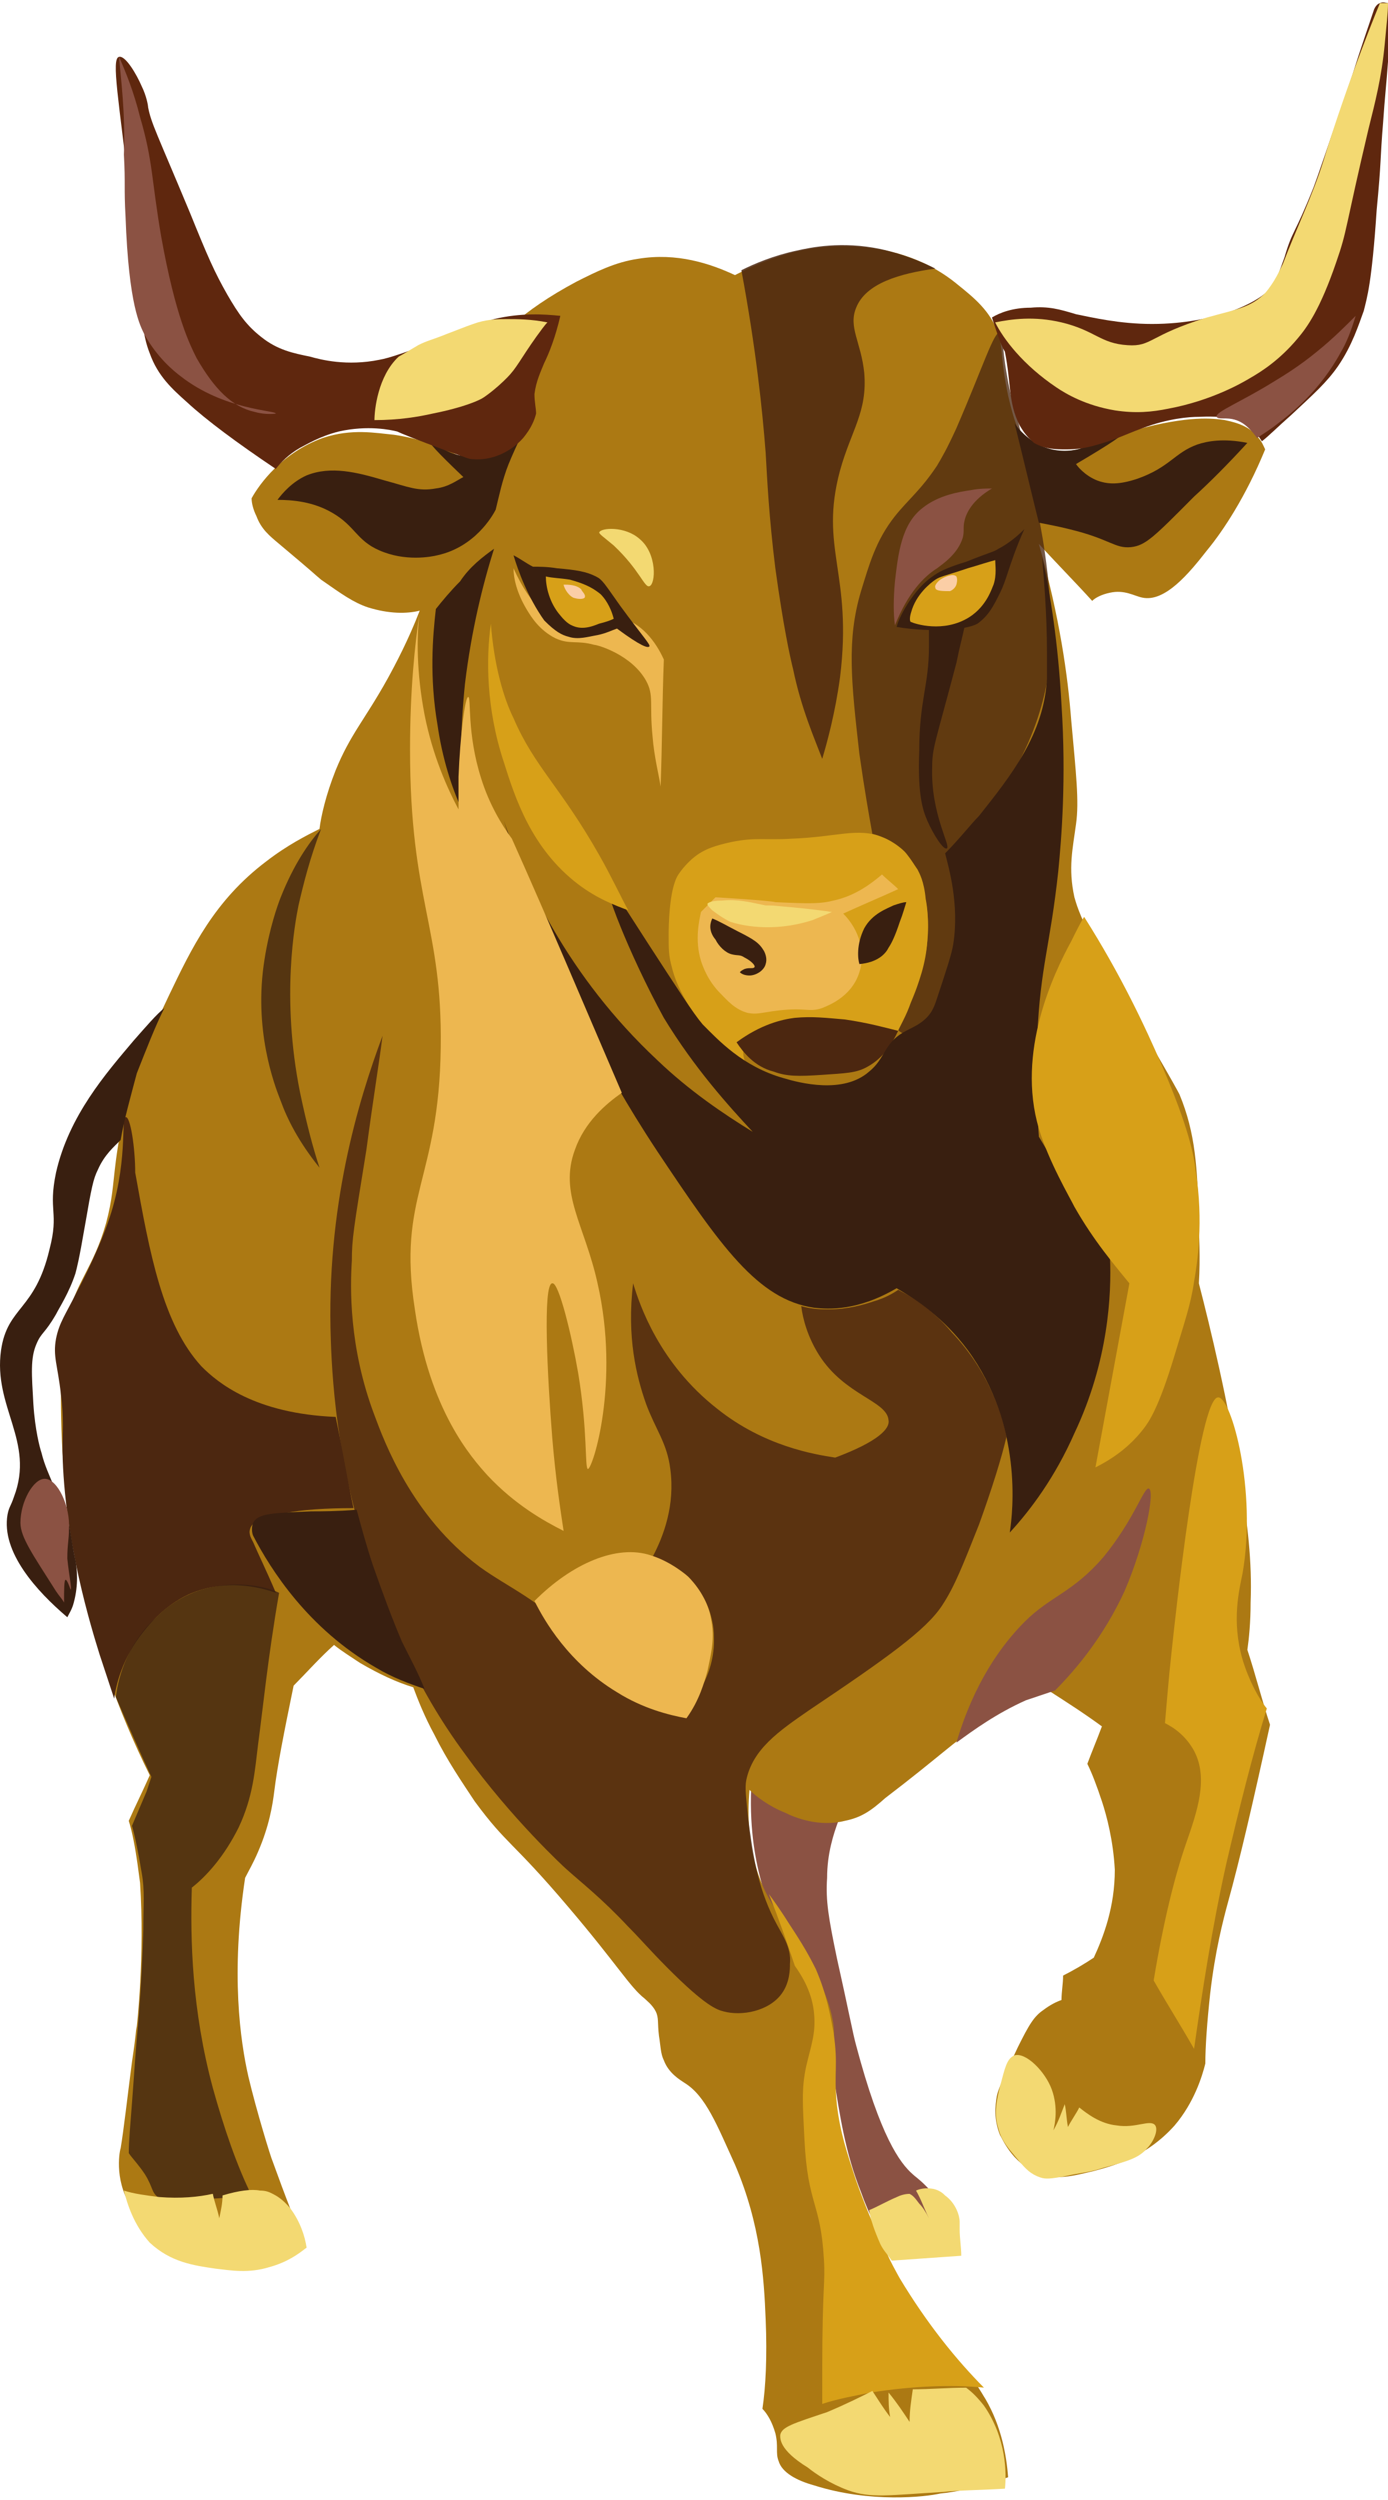 <?xml version="1.0" encoding="UTF-8"?> <svg xmlns="http://www.w3.org/2000/svg" width="50" height="90" viewBox="0 0 50 90" fill="none"><path d="M27.058 64.378C27.465 64.672 28.048 64.965 28.688 65.199C29.271 65.375 29.737 65.493 30.202 65.551C30.028 66.02 29.795 66.724 29.795 67.603C29.737 68.424 29.853 69.069 30.144 70.477C30.552 72.294 30.727 73.233 30.843 73.643C31.716 76.927 32.415 77.865 32.881 78.275C32.939 78.334 33.114 78.451 33.347 78.686C33.871 79.213 34.22 79.8 34.395 80.152C33.58 80.386 32.765 80.621 31.949 80.855C31.658 80.386 31.309 79.741 31.018 78.92C30.435 77.454 30.261 76.164 30.028 74.757C29.795 73.115 29.911 73.174 29.737 72.529C29.445 71.591 29.096 71.356 28.281 69.714C27.873 68.893 27.64 68.483 27.465 67.897C27.233 67.076 27 65.962 27.058 64.378Z" fill="#8B5243"></path><path d="M26.475 9.904C25.601 9.494 24.378 9.083 22.981 9.318C22.166 9.435 21.467 9.787 20.768 10.139C19.778 10.666 19.021 11.194 18.497 11.663C17.973 13.305 17.449 15.006 16.925 16.647C16.401 16.296 15.411 15.826 14.188 15.651C13.547 15.592 12.674 15.416 11.626 15.768C10.17 16.296 9.354 17.41 9.063 17.938C9.063 18.113 9.122 18.348 9.238 18.582C9.413 19.052 9.704 19.286 10.053 19.579C11.451 20.752 11.218 20.576 11.567 20.869C12.324 21.397 12.732 21.69 13.256 21.866C14.013 22.101 14.654 22.101 15.12 21.983C14.712 23.039 14.246 23.918 13.955 24.446C13.14 25.912 12.616 26.44 12.091 27.73C11.742 28.609 11.567 29.372 11.509 29.841C11.043 30.075 10.344 30.427 9.587 31.013C7.724 32.421 6.909 34.121 6.093 35.822C5.569 36.936 4.521 39.047 4.172 41.803C4.055 42.741 4.055 43.151 3.822 44.031C3.357 45.673 2.716 46.142 2.367 47.666C2.25 48.253 2.192 48.78 2.192 49.953C2.192 51.83 2.25 54.292 3.065 57.517C3.473 59.218 4.172 61.446 5.395 63.909C5.162 64.436 4.871 65.023 4.638 65.55C4.696 65.726 4.754 65.961 4.812 66.254C4.929 66.841 4.987 67.368 5.045 67.779C5.22 70.417 4.929 72.939 4.929 72.939C4.871 73.232 4.929 73.056 4.754 74.229C4.579 75.577 4.463 76.633 4.346 77.336C4.288 77.512 4.114 78.626 4.812 79.565C5.162 80.034 5.628 80.268 5.861 80.385C6.093 80.62 7.025 81.558 8.597 81.617C9.82 81.675 10.694 81.089 11.043 80.913C10.694 80.151 10.286 79.096 9.82 77.805C9.762 77.688 9.238 75.988 8.947 74.756C8.656 73.466 8.306 71.062 8.83 67.603C8.947 67.368 9.122 67.075 9.296 66.665C9.704 65.726 9.82 64.964 9.879 64.495C9.995 63.557 10.228 62.384 10.577 60.684C11.043 60.215 11.509 59.687 12.033 59.218C12.324 59.452 12.616 59.628 12.965 59.863C13.664 60.273 14.304 60.566 14.886 60.742C15.061 61.211 15.294 61.798 15.644 62.443C16.109 63.381 16.634 64.143 17.099 64.847C18.264 66.43 18.439 66.254 20.477 68.658C22.224 70.71 22.69 71.531 23.214 71.942C23.272 72.001 23.505 72.176 23.621 72.411C23.738 72.645 23.68 72.821 23.738 73.29C23.796 73.642 23.796 73.936 23.913 74.17C24.087 74.639 24.495 74.874 24.67 74.991C25.427 75.46 25.834 76.516 26.475 77.923C27.407 80.092 27.523 82.027 27.581 83.493C27.639 84.842 27.581 85.956 27.465 86.718C27.639 86.894 27.814 87.187 27.931 87.598C28.047 88.067 27.931 88.302 28.047 88.595C28.163 89.005 28.688 89.298 29.328 89.474C31.366 90.119 33.346 89.885 33.87 89.767C34.453 89.709 35.326 89.533 36.316 89.181C36.258 88.419 36.083 87.363 35.501 86.367C35.384 86.191 34.919 85.311 34.045 84.49C33.579 84.021 33.463 84.08 33.172 83.669C32.589 82.966 32.414 82.32 32.123 81.558C31.541 80.034 31.424 80.327 30.9 78.978C30.668 78.392 30.143 76.985 30.027 75.108C29.91 73.525 30.202 73.408 29.91 72.352C29.677 71.473 29.154 70.652 28.746 69.948C28.28 69.186 28.047 68.893 27.814 68.541C27.348 67.779 26.824 66.489 26.999 64.436C27.232 64.671 27.698 65.023 28.28 65.257C28.629 65.433 29.503 65.785 30.435 65.55C31.017 65.433 31.366 65.199 31.89 64.73C33.812 63.264 34.394 62.677 35.21 62.15C35.792 61.798 36.607 61.27 37.772 60.859C38.412 61.27 39.053 61.68 39.694 62.15C39.519 62.619 39.344 63.029 39.169 63.498C39.344 63.85 39.519 64.319 39.694 64.847C39.868 65.374 40.101 66.254 40.159 67.31C40.159 68.658 39.752 69.714 39.402 70.476C39.053 70.71 38.645 70.945 38.296 71.121C38.296 71.414 38.238 71.707 38.238 72.001C38.063 72.059 37.83 72.176 37.597 72.352C37.248 72.587 37.073 72.88 36.665 73.701C36.2 74.698 35.967 75.167 35.908 75.46C35.85 75.812 35.792 76.281 36.025 76.867C36.083 76.926 36.432 77.864 37.364 78.216C38.063 78.509 38.645 78.333 39.402 78.157C40.043 77.981 41.266 77.688 42.314 76.516C43.013 75.695 43.304 74.756 43.42 74.287C43.42 73.701 43.479 72.821 43.595 71.766C43.77 70.241 44.061 69.127 44.236 68.482C44.643 67.016 45.109 65.023 45.75 62.091C45.459 61.211 45.226 60.273 44.934 59.394C44.993 58.983 45.051 58.397 45.051 57.693C45.109 56.169 44.934 54.879 44.702 53.354C44.236 50.422 43.595 47.783 43.187 46.2C43.246 45.262 43.187 44.441 43.187 43.913C43.129 42.037 43.071 40.806 42.489 39.398C42.43 39.281 42.139 38.754 41.557 37.757C40.625 36.173 40.159 35.411 39.461 34.062C38.82 32.831 38.762 32.479 38.704 32.303C38.471 31.248 38.645 30.544 38.762 29.665C38.878 28.844 38.762 27.847 38.587 25.912C38.471 24.387 38.179 22.218 37.422 19.579C38.063 20.283 38.704 20.928 39.344 21.632C39.461 21.514 39.694 21.397 39.985 21.338C40.509 21.221 40.858 21.456 41.149 21.514C41.965 21.69 42.838 20.635 43.479 19.814C44.061 19.11 44.876 17.879 45.575 16.178C45.517 16.061 45.459 15.885 45.284 15.709C45.051 15.416 44.702 15.24 44.119 15.123C43.712 15.064 42.838 14.947 40.916 15.475C40.509 15.592 39.985 15.768 39.402 15.944C39.228 16.061 38.82 16.237 38.354 16.237C38.179 16.237 37.364 16.237 36.84 15.651C36.665 15.475 36.549 15.24 36.316 14.243C36.025 12.836 36.141 12.601 35.967 12.015C35.675 11.194 35.093 10.725 34.511 10.256C33.172 9.142 31.716 8.966 31.192 8.907C29.677 8.732 28.455 9.083 27.814 9.318C27.29 9.494 26.824 9.728 26.475 9.904Z" fill="#AC7913"></path><path opacity="0.77" d="M36.025 11.957C36.141 11.957 36.083 12.426 36.258 13.422C36.374 14.126 36.49 14.537 36.665 15.123C36.665 15.123 36.956 16.296 37.422 18.641C37.539 19.169 38.004 21.749 37.83 23.742C37.713 24.857 37.306 27.671 34.161 30.838C34.336 31.307 34.452 31.834 34.511 32.479C34.685 34.708 33.754 36.408 33.288 37.17C33.229 37.17 33.055 37.346 32.764 37.288C32.472 37.229 32.298 37.053 32.298 36.994C32.822 36.232 33.055 35.529 33.171 35.059C33.288 34.59 33.579 33.652 33.346 32.421C33.229 31.834 33.113 31.248 32.589 30.662C32.181 30.251 31.657 30.075 31.424 30.017C31.308 29.372 31.133 28.375 30.958 27.143C30.667 24.563 30.492 23.039 31.017 21.28C31.308 20.342 31.541 19.462 32.239 18.582C32.705 17.996 33.171 17.644 33.754 16.765C33.928 16.472 34.103 16.178 34.452 15.416C35.442 13.129 35.792 11.957 36.025 11.957Z" fill="#4C2710"></path><path d="M24.087 33.653C24.087 33.477 24.087 32.011 24.437 31.483C24.67 31.131 24.961 30.896 24.961 30.896C25.369 30.545 25.834 30.427 26.358 30.31C27.232 30.134 27.581 30.252 28.513 30.193C30.144 30.134 30.901 29.782 31.774 30.134C32.24 30.31 32.589 30.662 32.589 30.662C32.648 30.721 32.822 30.955 33.055 31.307C33.113 31.424 33.288 31.717 33.346 32.362C33.405 32.656 33.463 33.183 33.405 33.887C33.346 34.708 33.113 35.353 32.822 36.057C32.648 36.584 32.415 36.936 32.298 37.229C32.123 37.171 31.89 37.112 31.599 37.053C30.609 36.819 29.911 36.643 29.095 36.702C29.037 36.702 28.28 36.76 27.407 37.171C27.116 37.288 26.941 37.405 26.824 37.64C26.65 38.05 26.999 38.461 26.883 38.519C26.766 38.637 26.009 37.874 25.31 36.936C24.437 35.763 24.262 35.06 24.204 34.825C24.087 34.415 24.087 34.18 24.087 33.653Z" fill="#D7A018"></path><path d="M25.775 32.302C25.6 32.478 25.426 32.654 25.251 32.83C25.193 33.123 25.018 33.827 25.251 34.589C25.309 34.765 25.484 35.293 25.95 35.762C26.183 35.996 26.474 36.348 26.94 36.466C27.231 36.524 27.406 36.466 27.813 36.407C29.036 36.231 29.094 36.466 29.618 36.29C29.735 36.231 30.667 35.938 30.958 35C31.191 34.296 30.958 33.475 30.375 32.889C31.016 32.596 31.715 32.302 32.355 32.009C32.181 31.833 31.948 31.657 31.773 31.481C31.424 31.775 30.841 32.244 30.026 32.42C29.56 32.537 29.211 32.537 27.93 32.478C27.755 32.42 25.775 32.302 25.775 32.302Z" fill="#EDB750"></path><path d="M26.533 37.522C27.407 36.877 28.164 36.701 28.63 36.642C29.27 36.584 29.736 36.642 30.435 36.701C31.25 36.818 31.891 36.994 32.356 37.111C32.182 37.463 31.891 38.05 31.25 38.402C30.842 38.636 30.435 38.636 29.619 38.695C28.746 38.753 28.338 38.753 27.872 38.578C27.174 38.402 26.766 37.874 26.533 37.522Z" fill="#4C2710"></path><path d="M30.959 34.707C30.901 34.531 30.843 34.003 31.134 33.417C31.425 32.889 31.949 32.713 32.182 32.596C32.357 32.537 32.531 32.478 32.648 32.478C32.59 32.654 32.531 32.889 32.415 33.182C32.24 33.71 32.124 33.944 32.007 34.12C31.891 34.355 31.6 34.648 30.959 34.707Z" fill="#391F10"></path><path d="M25.66 33.065C25.951 33.183 26.242 33.359 26.591 33.535C27.174 33.828 27.348 33.945 27.523 34.238C27.581 34.355 27.64 34.531 27.581 34.707C27.523 34.942 27.232 35.118 26.999 35.118C26.824 35.118 26.708 35.059 26.65 35C26.708 34.942 26.708 34.942 26.824 34.883C26.999 34.825 27.116 34.883 27.174 34.825C27.232 34.766 27.057 34.59 26.824 34.473C26.65 34.355 26.591 34.414 26.358 34.355C26.126 34.297 25.893 34.062 25.776 33.828C25.485 33.476 25.602 33.183 25.66 33.065Z" fill="#391F10"></path><path d="M26.008 32.42C25.542 32.42 25.484 32.538 25.484 32.538C25.484 32.596 25.542 32.655 25.659 32.772C25.892 32.948 26.066 33.065 26.299 33.182C26.648 33.299 27.813 33.593 29.269 33.124C29.56 33.006 29.851 32.889 29.968 32.831C29.56 32.772 29.094 32.713 28.454 32.655C27.755 32.596 27.93 32.596 27.58 32.596C26.998 32.479 26.59 32.362 26.008 32.42Z" fill="#F3D972"></path><path d="M15.469 15.884C15.527 15.825 16.051 16.353 16.692 16.412C17.682 16.529 18.555 15.708 19.196 14.946C18.905 15.415 18.613 16.001 18.322 16.705C18.089 17.291 17.973 17.878 17.857 18.347C17.74 18.581 17.099 19.695 15.76 19.989C15.527 20.047 14.595 20.223 13.664 19.813C12.848 19.461 12.79 18.933 11.975 18.464C11.276 18.053 10.519 17.995 9.995 17.995C10.17 17.76 10.519 17.35 11.043 17.115C11.917 16.764 12.848 16.998 13.838 17.291C14.712 17.526 15.061 17.702 15.702 17.584C16.168 17.526 16.459 17.291 16.692 17.174C15.644 16.177 15.469 15.943 15.469 15.884Z" fill="#391F10"></path><path d="M17.797 19.755C17.39 21.045 16.982 22.687 16.749 24.622C16.575 26.322 16.575 27.847 16.633 29.137C16.284 28.375 15.934 27.319 15.759 26.088C15.468 24.387 15.585 22.921 15.701 21.924C15.934 21.631 16.225 21.279 16.575 20.928C16.924 20.4 17.39 20.048 17.797 19.755Z" fill="#391F10"></path><path opacity="0.86" d="M26.707 9.728C27.173 9.493 27.872 9.2 28.687 9.024C29.212 8.907 30.318 8.672 31.715 8.965C32.531 9.141 33.23 9.434 33.695 9.669C32.414 9.845 31.191 10.197 30.842 11.076C30.551 11.78 31.017 12.308 31.133 13.422C31.25 14.829 30.667 15.474 30.26 16.94C29.503 19.755 30.726 20.634 30.26 24.387C30.085 25.677 29.794 26.732 29.619 27.319C29.328 26.556 28.862 25.501 28.571 24.094C28.454 23.625 28.222 22.569 27.93 20.458C27.698 18.582 27.639 17.292 27.581 16.295C27.465 14.77 27.232 12.542 26.707 9.728Z" fill="#4C2710"></path><path d="M36.548 15.24C36.665 15.416 37.131 16.003 37.888 16.178C38.412 16.296 38.878 16.178 38.994 16.12C39.111 16.061 39.169 16.061 39.693 15.885C40.159 15.709 40.45 15.592 40.45 15.592C40.45 15.651 40.159 15.885 38.761 16.706C38.878 16.882 39.227 17.234 39.693 17.351C39.926 17.41 40.275 17.468 40.974 17.234C42.139 16.823 42.313 16.296 43.129 16.003C43.478 15.885 44.06 15.768 44.934 15.944C44.235 16.706 43.594 17.351 43.012 17.879C41.556 19.345 41.265 19.638 40.741 19.697C40.159 19.755 39.984 19.403 38.528 19.052C38.062 18.934 37.713 18.876 37.422 18.817C37.131 17.644 36.84 16.413 36.548 15.24Z" fill="#391F10"></path><path d="M21.875 31.775C21.933 31.775 22.05 31.951 23.331 33.945C24.438 35.645 24.962 36.466 25.311 36.877C25.893 37.463 26.767 38.401 28.223 38.812C28.805 38.987 30.377 39.398 31.309 38.577C31.891 38.108 31.833 37.58 32.532 37.17C32.823 36.994 33.231 36.877 33.522 36.466C33.638 36.29 33.697 36.114 33.755 35.938C34.104 34.883 34.279 34.355 34.337 34.003C34.57 32.538 34.162 31.189 34.046 30.72C34.57 30.192 34.978 29.664 35.269 29.371C36.433 27.905 37.598 26.439 37.715 24.446C37.715 24.328 37.715 24.035 37.715 23.507C37.715 22.041 37.598 20.81 37.54 20.048C37.831 21.338 38.122 23.156 38.239 25.384C38.413 28.022 38.239 30.192 38.122 31.365C37.831 34.062 37.482 34.766 37.365 37.287C37.307 38.87 37.365 40.102 37.423 40.922C38.297 42.388 39.17 43.796 39.986 45.262C40.044 46.61 39.927 49.014 38.705 51.594C38.006 53.178 37.132 54.35 36.375 55.171C36.492 54.409 36.841 51.301 34.861 48.604C33.988 47.431 32.998 46.786 32.299 46.376C30.901 47.197 29.853 47.138 29.329 47.079C27.291 46.786 25.952 44.851 23.68 41.45C22.516 39.691 21.759 38.284 21.642 37.991C20.594 36.056 19.313 33.241 18.148 29.547C18.905 31.716 20.419 35.117 23.68 38.167C24.845 39.281 26.068 40.102 27.116 40.747C26.243 39.808 25.02 38.46 23.913 36.642C22.632 34.297 21.701 31.834 21.875 31.775Z" fill="#391F10"></path><path opacity="0.84" d="M22.807 46.2C23.04 46.963 23.739 49.074 25.835 50.715C27.524 52.064 29.329 52.357 30.086 52.474C31.658 51.888 32.066 51.419 32.008 51.126C31.949 50.422 30.435 50.246 29.504 48.78C29.096 48.135 28.921 47.49 28.863 47.021C29.271 47.139 29.62 47.139 29.853 47.139C30.552 47.139 31.134 46.963 31.483 46.845C31.891 46.728 32.182 46.552 32.357 46.435C32.939 46.728 33.638 47.197 34.279 47.959C35.618 49.367 36.084 50.891 36.259 51.712C36.084 52.474 35.734 53.589 35.269 54.879C34.686 56.344 34.395 57.107 33.929 57.81C33.347 58.69 31.949 59.687 29.154 61.563C28.048 62.325 27.116 62.971 26.883 64.085C26.825 64.378 26.883 64.73 26.941 65.375C27.116 66.782 27.291 67.896 27.873 69.069C28.164 69.655 28.514 70.066 28.456 70.71C28.456 70.886 28.456 71.356 28.164 71.766C27.698 72.411 26.709 72.587 26.068 72.411C25.835 72.352 25.427 72.235 24.03 70.828C23.389 70.183 23.098 69.831 22.632 69.362C21.642 68.306 20.944 67.779 20.361 67.251C20.361 67.251 18.439 65.492 16.751 63.146C14.887 60.625 14.072 58.338 13.548 56.872C12.209 53.178 11.976 50.012 11.918 48.253C11.743 43.444 12.907 39.633 13.781 37.288C13.664 38.226 13.431 39.633 13.199 41.392C12.733 44.265 12.675 44.617 12.675 45.38C12.616 46.318 12.558 48.487 13.49 50.95C13.839 51.888 14.829 54.585 17.275 56.403C18.323 57.165 19.429 57.576 20.827 59.042C21.118 59.335 21.468 59.687 22.05 60.156C23.04 60.918 23.972 61.329 24.67 61.563C24.845 61.387 25.777 60.391 25.718 58.925C25.718 58.631 25.66 57.869 25.078 57.107C24.496 56.403 23.739 56.169 23.506 56.051C23.913 55.289 24.321 54.175 24.146 52.885C24.03 51.947 23.622 51.478 23.273 50.539C22.923 49.543 22.574 48.135 22.807 46.2Z" fill="#4C2710"></path><path d="M4.522 40.219C4.347 40.219 4.638 41.92 3.881 44.031C3.474 45.203 2.775 46.493 2.775 46.493C2.367 47.314 2.134 47.608 2.018 48.194C1.901 48.839 2.076 49.132 2.193 50.188C2.309 51.067 2.251 51.536 2.251 52.24C2.309 55.465 3.299 58.631 3.59 59.569C3.823 60.273 3.998 60.801 4.114 61.153C4.172 60.684 4.405 59.687 5.162 58.749C5.395 58.455 5.919 57.81 6.793 57.4C8.249 56.755 9.588 57.224 9.937 57.341C9.588 56.52 9.297 55.934 9.122 55.524C9.064 55.406 8.948 55.23 9.006 55.054C9.064 54.761 9.53 54.585 10.287 54.468C10.869 54.351 11.743 54.292 12.733 54.292C12.5 53.178 12.325 52.123 12.092 51.009C9.18 50.891 7.841 49.777 7.259 49.191C5.861 47.666 5.395 45.145 4.871 42.213C4.871 41.334 4.697 40.161 4.522 40.219Z" fill="#4C2710"></path><path d="M9.121 55.289C9.063 55.172 9.063 54.937 9.121 54.82C9.296 54.468 9.878 54.468 11.218 54.409C11.567 54.409 12.149 54.409 12.848 54.351C13.023 54.996 13.198 55.641 13.431 56.344C13.78 57.341 14.129 58.279 14.479 59.1C14.77 59.687 15.061 60.214 15.294 60.801C14.77 60.625 14.129 60.39 13.547 60.038C11.101 58.631 9.762 56.52 9.121 55.289Z" fill="#391F10"></path><path opacity="0.75" d="M4.173 61.094C4.231 60.625 4.464 59.276 5.629 58.221C5.862 57.986 6.502 57.4 7.492 57.166C8.715 56.872 9.705 57.166 10.054 57.342C9.647 59.687 9.472 61.505 9.297 62.795C9.181 63.733 9.123 64.671 8.599 65.785C8.074 66.841 7.434 67.544 6.91 67.955C6.852 69.831 6.91 72.353 7.667 75.167C8.074 76.633 8.54 77.982 9.064 79.037C8.424 79.096 7.841 79.154 7.492 79.154C6.327 79.272 5.978 79.33 5.687 79.096C5.454 78.92 5.512 78.744 5.221 78.275C4.988 77.923 4.755 77.688 4.639 77.513C4.639 77.102 4.697 76.457 4.755 75.695C4.872 74.17 4.872 73.936 4.988 72.704C4.988 72.704 5.105 71.356 5.163 69.479C5.163 68.541 5.221 68.072 5.105 67.427C4.988 66.723 4.872 66.137 4.755 65.727C4.93 65.316 5.105 64.906 5.279 64.495C5.337 64.319 5.396 64.143 5.454 63.968C4.988 62.971 4.58 62.032 4.173 61.094Z" fill="#391F10"></path><path d="M28.631 70.768C28.922 71.178 29.271 71.765 29.329 72.527C29.387 73.231 29.213 73.641 29.038 74.403C28.863 75.224 28.922 75.811 28.98 77.042C29.096 79.388 29.562 79.27 29.679 81.323C29.737 82.202 29.62 82.261 29.62 85.31C29.62 85.838 29.62 86.248 29.62 86.541C30.145 86.365 30.785 86.248 31.367 86.131C32.881 85.896 34.279 85.838 35.444 85.955C34.454 84.958 33.406 83.668 32.416 82.026C32.183 81.616 31.484 80.326 30.843 78.508C30.494 77.453 30.261 76.749 30.145 75.752C30.028 74.579 30.203 74.403 30.028 73.172C29.912 72.586 29.795 71.823 29.387 70.885C29.154 70.416 28.922 70.006 28.456 69.302C28.165 68.833 27.873 68.422 27.699 68.188C28.048 69.067 28.339 69.888 28.631 70.768Z" fill="#D7A018"></path><path d="M43.888 50.306C44.354 50.306 45.285 53.648 44.761 56.638C44.645 57.225 44.354 58.339 44.761 59.746C44.994 60.508 45.344 61.153 45.635 61.505C45.111 63.206 44.645 65.082 44.179 67.076C43.655 69.421 43.306 71.708 43.014 73.76C42.548 72.939 42.025 72.118 41.559 71.297C41.908 69.186 42.316 67.545 42.723 66.372C43.131 65.199 43.538 64.026 43.014 63.03C42.723 62.502 42.316 62.209 41.966 62.033C42.025 61.388 42.083 60.567 42.199 59.511C42.316 58.397 43.189 50.247 43.888 50.306Z" fill="#D7A018"></path><path d="M28.107 87.657C28.107 87.774 28.049 88.185 29.097 88.83C29.388 89.064 29.912 89.416 30.553 89.651C31.368 89.944 32.009 89.827 33.989 89.709C34.454 89.651 35.211 89.651 36.201 89.592C36.26 89.064 36.26 87.774 35.444 86.602C35.211 86.308 35.037 86.132 34.804 85.957C34.163 85.957 33.523 86.015 32.882 86.015C32.824 86.426 32.766 86.778 32.766 87.188C32.533 86.836 32.3 86.484 32.009 86.132C32.009 86.426 32.009 86.719 32.067 87.012C31.834 86.719 31.659 86.426 31.426 86.074C31.077 86.25 30.495 86.543 29.796 86.836C28.573 87.246 28.165 87.364 28.107 87.657Z" fill="#F3D972"></path><path d="M36.549 73.992C36.258 74.11 36.2 74.462 36.025 75.106C35.909 75.576 35.792 76.103 35.967 76.631C36.084 77.1 36.375 77.393 36.666 77.745C36.957 78.097 37.132 78.273 37.481 78.39C37.656 78.449 37.83 78.449 38.413 78.332C38.937 78.214 39.228 78.214 39.752 78.038C40.626 77.804 41.033 77.686 41.324 77.335C41.557 77.1 41.732 76.69 41.616 76.514C41.441 76.279 40.917 76.631 40.218 76.514C39.636 76.455 39.17 76.103 38.879 75.869C38.762 76.103 38.587 76.338 38.471 76.572C38.413 76.279 38.413 75.986 38.355 75.751C38.238 76.045 38.122 76.397 37.947 76.69C38.005 76.455 38.122 75.869 37.889 75.224C37.656 74.579 36.957 73.875 36.549 73.992Z" fill="#F3D972"></path><path d="M31.309 79.565C31.6 79.448 31.891 79.272 32.299 79.096C32.416 79.038 32.59 78.979 32.765 78.979C32.881 79.038 32.94 79.096 33.114 79.331C33.231 79.448 33.347 79.624 33.464 79.859C33.289 79.507 33.172 79.155 32.998 78.862C33.114 78.803 33.347 78.745 33.638 78.803C33.871 78.862 33.988 78.979 34.046 79.038C34.454 79.331 34.57 79.8 34.57 79.976C34.57 80.093 34.57 80.21 34.57 80.269C34.57 80.562 34.628 80.914 34.628 81.207C33.813 81.266 32.94 81.325 32.124 81.383C32.008 81.207 31.833 81.031 31.717 80.797C31.484 80.269 31.367 79.917 31.309 79.565Z" fill="#F3D972"></path><path d="M4.463 78.86C4.813 78.977 5.279 79.036 5.744 79.094C6.502 79.153 7.142 79.094 7.666 78.977C7.724 79.27 7.841 79.564 7.899 79.857C7.957 79.564 8.016 79.329 8.016 79.036C8.598 78.86 9.064 78.801 9.355 78.86C9.588 78.86 9.704 78.918 9.821 78.977C9.937 79.036 10.17 79.153 10.461 79.505C10.811 79.974 10.985 80.502 11.044 80.912C10.752 81.147 10.345 81.44 9.704 81.616C8.947 81.85 8.307 81.733 7.783 81.674C6.967 81.557 6.152 81.44 5.395 80.736C4.813 80.091 4.58 79.329 4.463 78.86Z" fill="#F3D972"></path><path d="M17.683 22.452C17.799 23.977 18.149 25.149 18.498 25.853C19.255 27.612 20.187 28.316 21.584 30.779C22.05 31.599 22.4 32.362 22.633 32.772C22.167 32.596 21.526 32.362 20.827 31.834C19.139 30.544 18.556 28.726 18.149 27.436C17.508 25.501 17.508 23.683 17.683 22.452Z" fill="#D7A018"></path><path d="M4.288 2.047C4.521 1.988 4.928 2.692 5.103 3.102C5.278 3.454 5.336 3.806 5.336 3.865C5.452 4.451 5.627 4.744 6.85 7.676C7.491 9.259 7.723 9.787 8.189 10.608C8.597 11.312 8.888 11.722 9.412 12.132C9.995 12.601 10.577 12.719 11.159 12.836C11.567 12.953 12.498 13.188 13.663 12.953C14.013 12.895 14.711 12.66 16.051 12.132C17.274 11.663 17.39 11.605 17.798 11.487C18.788 11.253 19.603 11.312 20.185 11.37C20.011 12.132 19.778 12.719 19.603 13.071C19.486 13.364 19.312 13.716 19.253 14.185C19.253 14.478 19.312 14.712 19.312 14.888C19.253 15.123 19.137 15.416 18.846 15.768C18.38 16.296 17.681 16.589 17.041 16.53C16.866 16.53 16.808 16.471 16.109 16.237C15.002 15.826 14.42 15.592 14.304 15.533C14.071 15.475 13.255 15.299 12.207 15.533C11.509 15.709 11.043 16.002 10.81 16.12C10.402 16.354 10.111 16.647 9.936 16.882C8.539 15.944 7.432 15.123 6.734 14.478C6.209 14.009 5.685 13.54 5.394 12.719C5.161 12.132 5.161 11.663 5.103 11.429C5.045 10.021 4.754 8.614 4.695 7.207C4.288 3.63 3.997 2.106 4.288 2.047Z" fill="#5F270E"></path><path d="M4.289 2.047C4.521 2.575 4.813 3.279 5.046 4.217C5.511 5.8 5.453 6.445 5.803 8.497C6.327 11.429 6.851 12.426 7.084 12.895C7.724 14.009 8.365 14.654 9.18 14.83C9.588 14.947 9.937 14.889 9.937 14.889C9.937 14.771 8.074 14.771 6.501 13.54C6.268 13.364 5.686 12.895 5.22 12.074C5.046 11.722 4.638 11.019 4.522 7.794C4.463 6.738 4.522 6.621 4.463 5.566C4.522 4.041 4.347 2.81 4.289 2.047Z" fill="#8B5243"></path><path d="M13.489 15.124C14.363 15.124 15.062 15.007 15.586 14.889C16.75 14.655 17.216 14.42 17.333 14.361C17.449 14.303 17.857 14.01 18.264 13.599C18.614 13.247 18.73 12.954 19.312 12.133C19.487 11.899 19.604 11.723 19.72 11.606C19.138 11.488 18.614 11.488 18.264 11.488C17.973 11.488 17.624 11.488 17.216 11.606C16.867 11.723 16.867 11.723 16.11 12.016C15.527 12.251 15.411 12.251 15.062 12.427C14.77 12.602 14.479 12.778 14.363 12.837C13.606 13.541 13.489 14.772 13.489 15.124Z" fill="#F3D972"></path><path d="M35.733 11.429C36.024 11.253 36.49 11.077 37.13 11.077C37.771 11.018 38.179 11.136 38.761 11.312C39.343 11.429 40.333 11.663 41.498 11.663C42.721 11.663 43.594 11.429 44.06 11.312C45.283 10.901 45.691 10.491 45.807 10.315C46.04 9.963 46.098 9.728 46.273 9.259C46.564 8.262 46.622 8.497 47.321 6.738C47.496 6.269 47.67 5.741 48.719 2.692C49.01 1.754 49.301 0.933 49.476 0.405C49.476 0.405 49.534 0.171 49.709 0.112C49.825 0.053 49.942 0.112 50 0.112C50 0.581 50 1.343 50 2.223C49.942 3.044 49.883 3.513 49.825 4.392C49.709 5.8 49.767 5.741 49.592 7.559C49.417 10.197 49.243 10.725 49.126 11.194C48.952 11.663 48.719 12.426 48.195 13.188C47.787 13.774 47.321 14.185 46.506 14.947C46.04 15.357 45.691 15.709 45.458 15.885C45.341 15.709 45.225 15.533 44.934 15.299C44.759 15.182 44.351 14.947 43.187 15.006C42.837 15.006 42.08 15.064 41.148 15.416C40.508 15.651 40.217 15.827 39.343 16.061C39.11 16.12 38.819 16.178 38.412 16.178C38.062 16.178 37.655 16.178 37.247 15.944C37.13 15.827 36.956 15.709 36.723 15.299C36.315 14.478 36.432 13.833 36.199 12.66C36.024 12.367 35.908 11.957 35.733 11.429Z" fill="#5F270E"></path><path d="M35.849 11.606C36.432 11.489 37.247 11.371 38.237 11.606C39.46 11.899 39.635 12.368 40.624 12.427C41.498 12.486 41.382 12.075 43.478 11.43C44.526 11.137 45.05 11.078 45.574 10.551C45.924 10.14 46.098 9.73 46.215 9.495C46.681 8.264 47.263 7.091 47.671 5.801C48.602 2.752 49.709 0.113 49.709 0.113C49.709 0.113 49.825 0.113 50 0.113C50 0.465 49.942 0.934 49.883 1.579C49.767 2.811 49.534 3.69 49.301 4.628C48.428 8.322 48.544 8.264 48.136 9.437C47.554 11.137 47.088 11.782 46.739 12.192C46.098 12.955 45.458 13.365 45.05 13.6C44.759 13.776 43.653 14.421 42.08 14.714C41.498 14.831 40.916 14.89 40.159 14.773C39.111 14.597 38.412 14.186 38.062 13.951C36.839 13.131 36.141 12.192 35.849 11.606Z" fill="#F3D972"></path><path d="M43.827 15.005C43.886 15.122 44.177 15.005 44.526 15.122C44.876 15.24 45.108 15.533 45.283 15.767C45.458 15.65 45.749 15.474 46.04 15.24C46.506 14.888 47.554 14.067 48.311 12.66C48.486 12.367 48.661 11.956 48.835 11.37C48.486 11.721 48.02 12.191 47.438 12.66C46.797 13.187 46.215 13.539 45.924 13.715C44.701 14.477 43.769 14.829 43.827 15.005Z" fill="#8B5243"></path><path d="M38.588 33.887C37.947 35.06 36.608 37.874 37.423 40.63C37.773 41.803 38.529 43.093 38.704 43.445C39.403 44.676 40.16 45.556 40.684 46.201C40.276 48.429 39.869 50.598 39.461 52.827C39.927 52.592 40.626 52.181 41.208 51.419C41.383 51.185 41.732 50.716 42.315 48.781C42.664 47.608 42.897 46.963 43.013 46.142C43.13 45.497 43.363 43.972 43.072 42.155C43.013 41.627 42.839 40.63 41.849 38.343C41.266 36.995 40.393 35.118 39.054 33.007C38.937 33.183 38.762 33.535 38.588 33.887Z" fill="#D7A018"></path><path d="M32.239 22.512C32.181 22.101 32.181 21.574 32.239 20.929C32.356 19.932 32.472 18.876 33.229 18.29C33.812 17.821 34.569 17.704 34.976 17.645C35.268 17.586 35.559 17.586 35.733 17.586C35.035 17.997 34.802 18.466 34.743 18.759C34.685 18.994 34.743 19.111 34.685 19.346C34.511 19.932 33.986 20.284 33.754 20.46C33.288 20.753 32.705 21.339 32.239 22.512Z" fill="#8B5243"></path><path d="M32.299 22.57C32.357 22.335 32.532 21.984 32.765 21.632C32.939 21.397 33.23 20.928 33.871 20.576C33.988 20.518 34.221 20.4 34.803 20.224C35.676 19.873 35.793 19.873 35.968 19.755C36.2 19.638 36.55 19.404 36.899 19.052C36.608 19.697 36.433 20.224 36.317 20.576C36.2 20.928 36.142 21.104 36.026 21.339C35.793 21.808 35.618 22.16 35.21 22.453C35.094 22.511 34.861 22.629 33.988 22.687C33.58 22.687 32.998 22.687 32.299 22.57Z" fill="#391F10"></path><path d="M32.822 22.041C32.997 21.396 33.521 20.985 33.696 20.868C33.871 20.751 33.987 20.751 34.861 20.458C35.268 20.34 35.618 20.223 35.851 20.165C35.851 20.34 35.909 20.692 35.792 21.044C35.734 21.161 35.559 21.806 34.919 22.217C33.987 22.803 32.939 22.451 32.822 22.393C32.764 22.393 32.764 22.217 32.822 22.041Z" fill="#D7A018"></path><path d="M33.695 21.163C33.637 21.046 33.87 20.869 33.87 20.869C34.045 20.752 34.336 20.634 34.452 20.752C34.51 20.869 34.452 21.046 34.452 21.046C34.394 21.222 34.219 21.281 34.219 21.281C33.986 21.281 33.695 21.281 33.695 21.163Z" fill="#FBCEA6"></path><path d="M33.464 22.628C33.697 22.628 33.93 22.628 34.221 22.628C34.396 22.628 34.57 22.57 34.745 22.57C34.687 22.863 34.57 23.273 34.454 23.86C33.697 26.733 33.58 26.909 33.58 27.613C33.522 29.313 34.279 30.486 34.104 30.544C33.988 30.603 33.639 30.075 33.406 29.548C33.231 29.137 33.056 28.609 33.114 27.026C33.114 25.209 33.464 24.681 33.464 23.273C33.464 23.039 33.464 22.804 33.464 22.628Z" fill="#391F10"></path><path d="M18.498 20.459C18.498 20.811 18.614 21.338 18.964 21.925C19.139 22.218 19.43 22.687 20.012 22.98C20.536 23.215 20.769 23.039 21.41 23.215C21.526 23.215 22.749 23.567 23.273 24.505C23.564 25.033 23.39 25.326 23.506 26.499C23.564 27.261 23.739 27.906 23.797 28.316C23.855 26.792 23.855 25.267 23.914 23.743C23.622 23.098 23.098 22.394 22.283 22.218C21.526 22.042 21.06 22.511 20.245 22.394C19.779 22.277 19.139 21.866 18.498 20.459Z" fill="#EDB750"></path><path d="M18.498 19.99C18.731 20.108 18.964 20.283 19.197 20.401C19.43 20.401 19.721 20.401 20.07 20.459C20.769 20.518 21.119 20.577 21.468 20.753C21.701 20.87 21.759 20.987 22.341 21.808C23.157 22.922 23.448 23.215 23.39 23.274C23.331 23.332 23.098 23.274 22.225 22.629C22.05 22.688 21.817 22.805 21.526 22.863C21.177 22.922 20.827 23.039 20.478 22.922C20.245 22.863 20.012 22.746 19.605 22.336C19.022 21.515 18.673 20.577 18.498 19.99Z" fill="#391F10"></path><path d="M19.663 20.752C19.663 21.104 19.779 21.69 20.187 22.159C20.42 22.452 20.594 22.511 20.594 22.511C20.944 22.687 21.293 22.57 21.584 22.452C21.817 22.394 21.992 22.335 22.108 22.276C21.992 21.807 21.759 21.514 21.642 21.397C21.293 21.104 20.944 20.986 20.536 20.869C20.187 20.811 19.895 20.811 19.663 20.752Z" fill="#D7A018"></path><path d="M20.304 21.047C20.304 21.106 20.421 21.399 20.653 21.517C20.828 21.576 21.003 21.576 21.061 21.517C21.119 21.399 20.944 21.282 20.944 21.223C20.77 21.047 20.479 21.047 20.304 21.047Z" fill="#FBCEA6"></path><path d="M22.109 19.638C23.041 20.517 23.215 21.162 23.39 21.104C23.623 21.045 23.681 19.931 23.041 19.403C22.517 18.934 21.643 18.993 21.585 19.169C21.585 19.227 21.759 19.345 22.109 19.638Z" fill="#F3D972"></path><path d="M19.254 57.636C20.594 56.287 22.224 55.584 23.447 55.994C24.204 56.228 24.787 56.756 24.787 56.756C25.311 57.284 25.544 57.87 25.602 58.222C25.776 58.984 25.602 59.571 25.485 60.157C25.369 60.568 25.194 61.213 24.728 61.858C24.088 61.74 23.156 61.506 22.224 60.919C20.477 59.864 19.604 58.339 19.254 57.636Z" fill="#EDB750"></path><path d="M18.439 30.192C18.09 29.723 17.624 28.961 17.333 28.023C16.809 26.381 16.983 25.091 16.867 25.091C16.75 25.091 16.576 26.498 16.517 27.964C16.517 28.433 16.517 28.844 16.517 29.137C16.11 28.375 15.586 27.202 15.295 25.736C15.003 24.212 15.003 22.922 15.12 22.042C14.945 23.156 14.771 24.857 14.771 26.968C14.771 32.479 15.935 33.3 15.877 37.698C15.819 42.506 14.305 43.034 14.945 47.139C15.469 50.774 16.983 52.474 17.566 53.119C18.556 54.175 19.604 54.761 20.303 55.113C20.186 54.351 20.011 53.178 19.895 51.771C19.72 49.601 19.546 46.2 19.895 46.2C20.128 46.142 20.594 48.077 20.827 49.425C21.176 51.536 21.06 52.826 21.176 52.885C21.351 52.885 22.341 49.777 21.526 46.2C21.06 44.089 20.128 42.975 20.71 41.392C21.06 40.395 21.817 39.75 22.399 39.34C21.06 36.232 19.779 33.183 18.439 30.192Z" fill="#EDB750"></path><path opacity="0.75" d="M11.568 29.84C11.161 30.896 10.928 31.834 10.753 32.596C10.636 33.183 10.112 35.88 10.811 39.34C11.044 40.454 11.277 41.333 11.51 42.037C10.753 41.099 10.345 40.278 10.112 39.633C9.879 39.046 9.122 37.053 9.53 34.531C9.705 33.417 9.996 32.596 10.112 32.303C10.578 31.13 11.102 30.368 11.568 29.84Z" fill="#391F10"></path><path d="M5.919 36.291C5.628 36.525 5.279 36.935 4.813 37.463C3.823 38.636 2.483 40.161 2.018 42.213C1.726 43.62 2.134 43.62 1.785 44.969C1.261 47.197 0.271 47.021 0.038 48.604C-0.253 50.657 1.261 51.888 0.504 53.882C0.387 54.233 0.329 54.233 0.271 54.526C0.038 55.875 1.319 57.282 2.425 58.221C2.483 58.103 2.6 57.928 2.658 57.693C2.833 57.048 2.775 56.462 2.716 56.168C2.6 55.641 2.542 55.113 2.425 54.585C2.251 54.175 2.076 53.823 1.901 53.412C1.785 53.119 1.61 52.767 1.494 52.298C1.435 52.122 1.261 51.477 1.202 50.539C1.144 49.484 1.086 48.897 1.319 48.37C1.494 47.959 1.61 48.018 2.018 47.314C2.134 47.08 2.483 46.552 2.716 45.848C2.775 45.614 2.833 45.438 3.066 44.089C3.299 42.741 3.357 42.447 3.532 42.096C3.765 41.568 4.114 41.275 4.347 41.04C4.463 40.337 4.696 39.516 4.929 38.636C5.279 37.756 5.57 36.994 5.919 36.291Z" fill="#391F10"></path><path d="M1.609 53.237C1.202 53.237 0.736 54.058 0.736 54.82C0.736 55.348 1.202 55.993 2.017 57.283C2.133 57.459 2.25 57.576 2.308 57.693C2.308 57.224 2.308 56.872 2.366 56.872C2.425 56.872 2.541 57.224 2.541 57.224C2.599 57.224 2.483 56.696 2.425 56.11C2.425 55.582 2.483 55.465 2.483 55.054C2.541 54.234 2.075 53.237 1.609 53.237Z" fill="#8B5243"></path><path d="M41.382 53.588C41.615 53.646 41.266 55.523 40.509 57.282C39.752 58.923 38.762 60.096 38.005 60.858C37.655 60.976 37.306 61.093 36.957 61.21C35.908 61.679 35.093 62.266 34.453 62.735C35.093 60.565 36.083 59.217 36.898 58.396C37.83 57.458 38.645 57.34 39.752 56.05C40.858 54.702 41.208 53.529 41.382 53.588Z" fill="#8B5243"></path></svg> 